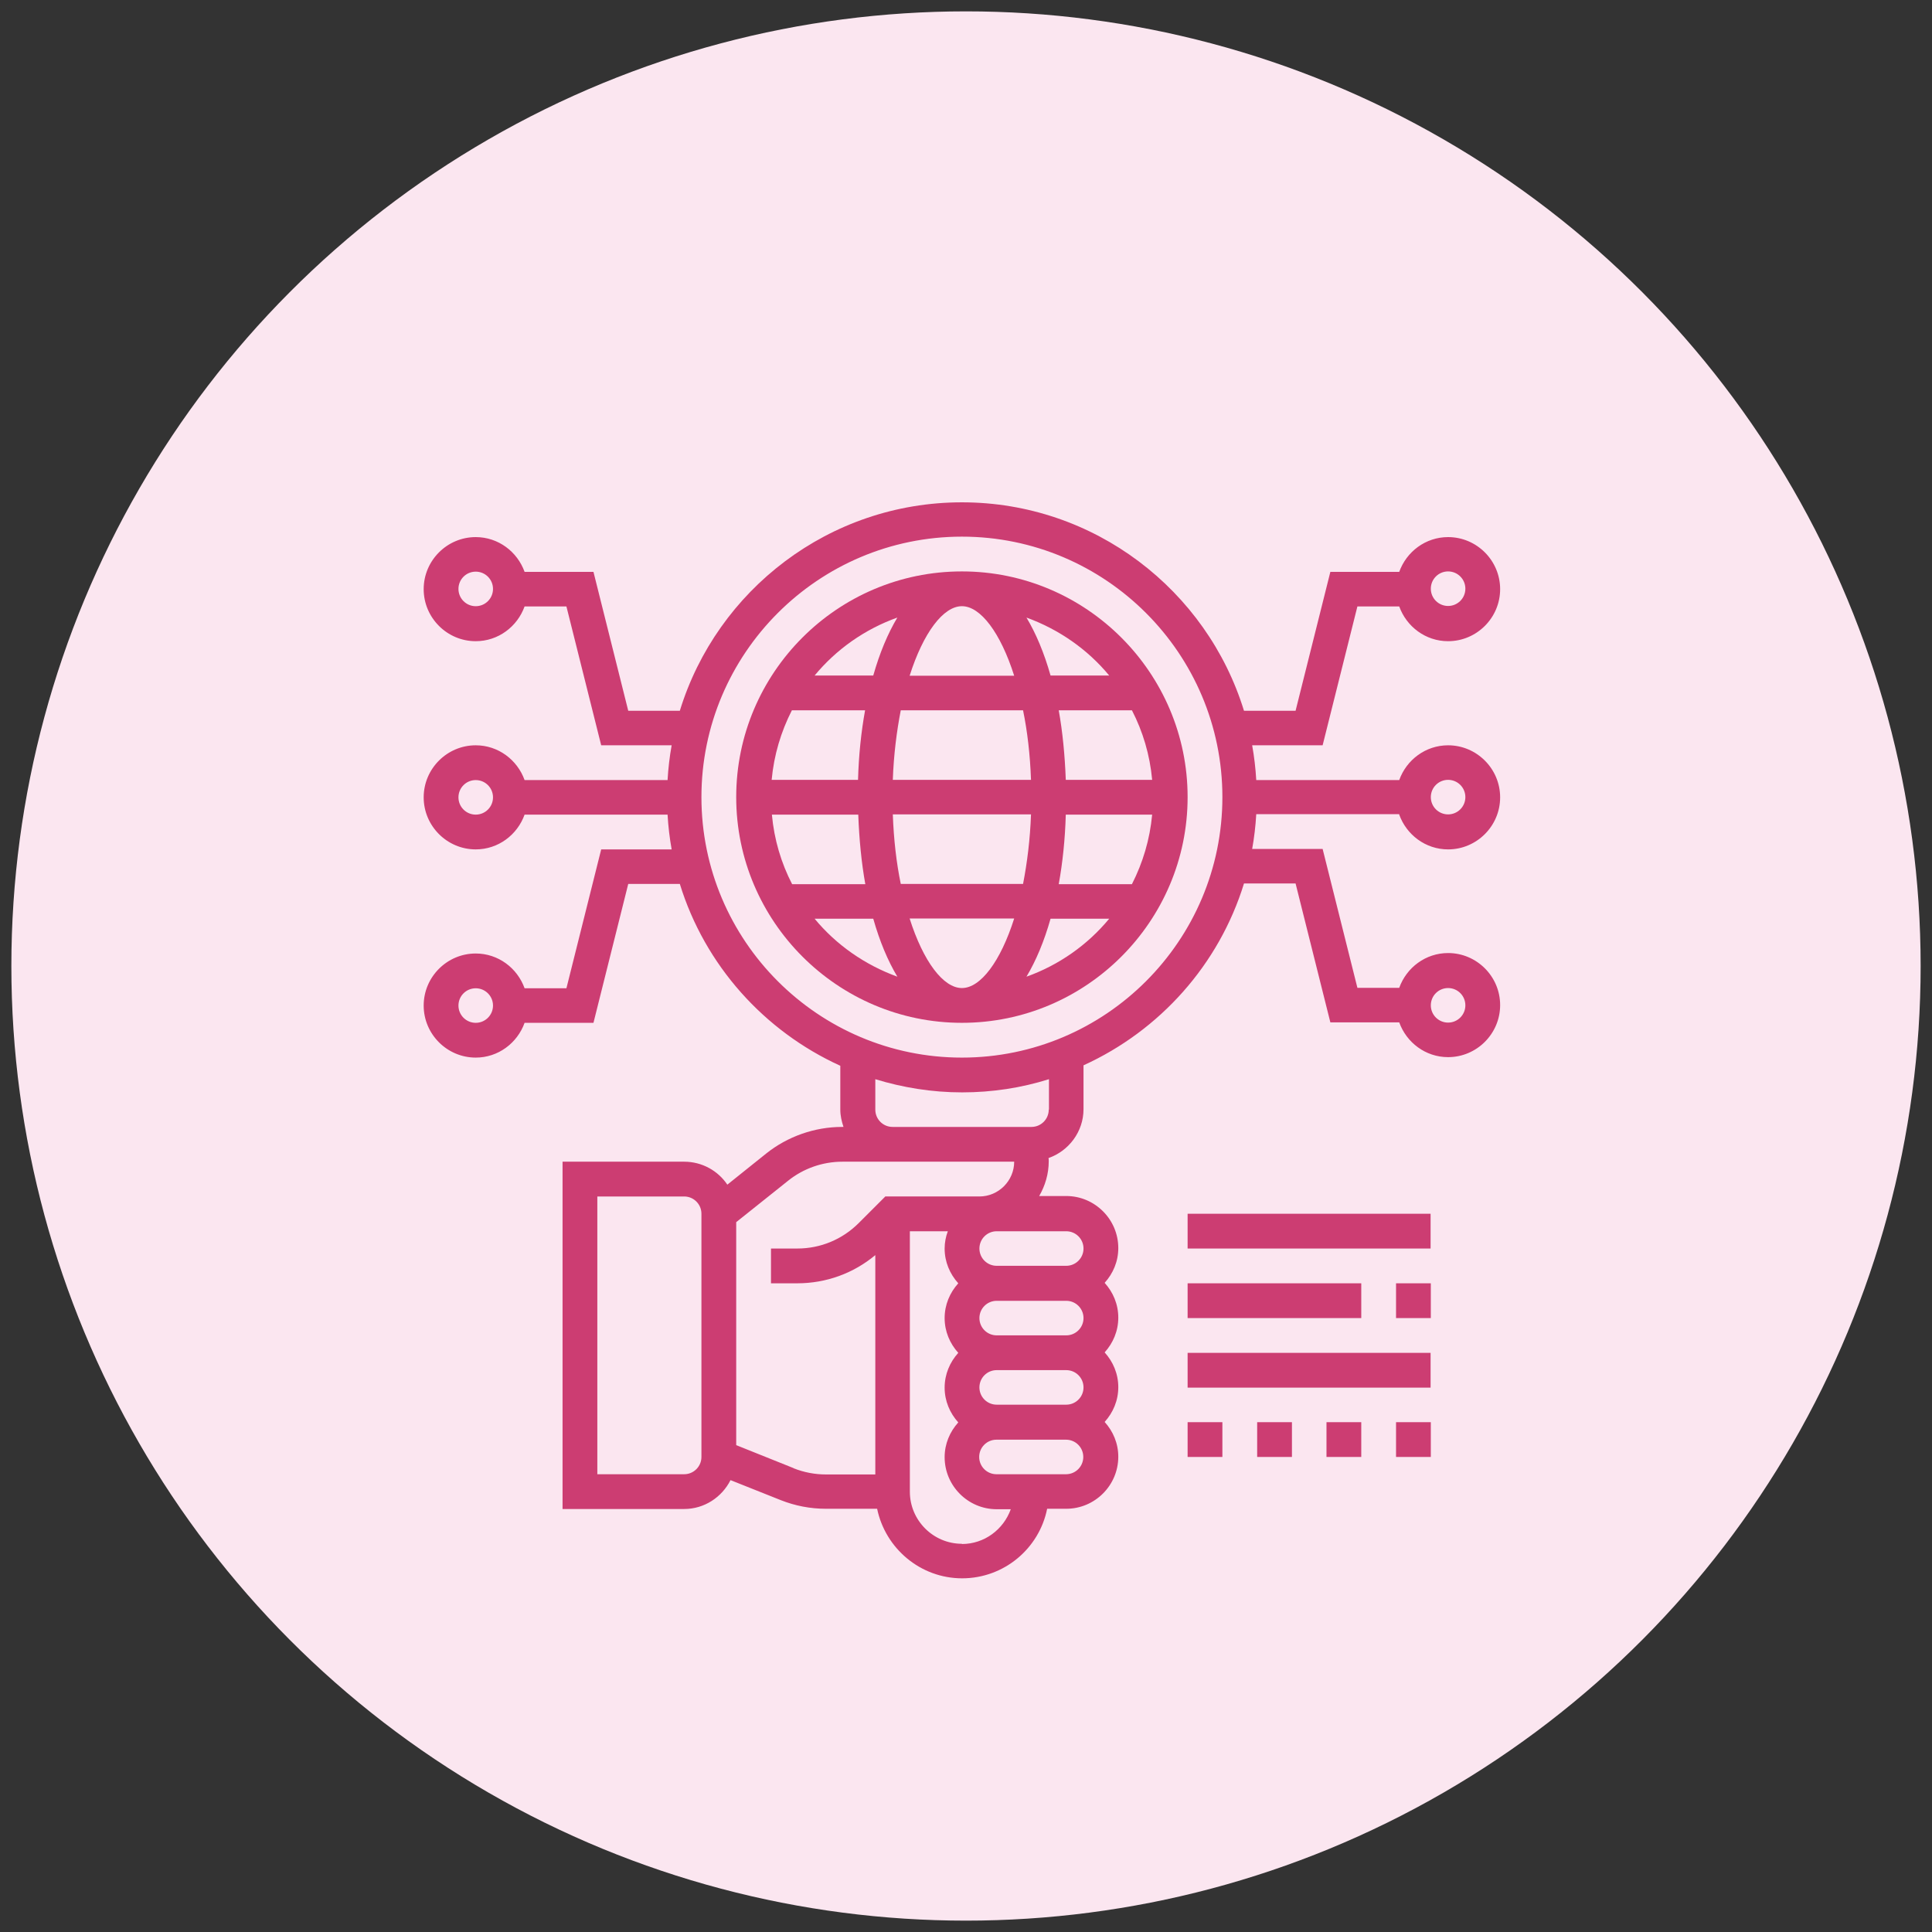 <svg xmlns="http://www.w3.org/2000/svg" id="Layer_1" data-name="Layer 1" width="85" height="85" viewBox="0 0 85 85"><rect x="0" y="0" width="85" height="85" fill="#333333" stroke="none"/><defs><style>      .cls-1 {        fill: #fbe6f0;      }      .cls-1, .cls-2 {        stroke-width: 0px;      }      .cls-2 {        fill: #cc3d72;      }    </style></defs><circle class="cls-1" cx="42.5" cy="42.5" r="42"></circle><g><path class="cls-2" d="M42.32,25.14c-5.48,0-9.93,4.46-9.93,9.93s4.46,9.93,9.93,9.93,9.93-4.46,9.93-9.93-4.46-9.93-9.93-9.93ZM42.32,43.47c-.82,0-1.7-1.17-2.3-3.06h4.6c-.6,1.89-1.48,3.06-2.3,3.06h0ZM39.63,38.89c-.19-.92-.31-1.95-.35-3.06h6.08c-.04,1.11-.17,2.13-.35,3.06h-5.38ZM33.96,35.84h3.8c.04,1.08.14,2.11.31,3.06h-3.22c-.48-.93-.79-1.96-.89-3.06h0ZM42.32,26.67c.82,0,1.7,1.17,2.3,3.06h-4.6c.6-1.89,1.48-3.06,2.3-3.06h0ZM45.01,31.25c.19.92.31,1.95.35,3.06h-6.08c.04-1.11.17-2.13.35-3.06h5.38ZM37.75,34.31h-3.8c.1-1.09.41-2.12.89-3.06h3.22c-.17.94-.28,1.97-.31,3.06h0ZM46.89,35.84h3.8c-.1,1.09-.41,2.12-.89,3.06h-3.22c.17-.94.28-1.97.31-3.06ZM46.89,34.31c-.04-1.08-.14-2.11-.31-3.06h3.22c.48.93.79,1.96.89,3.06h-3.8ZM48.8,29.72h-2.58c-.28-.99-.64-1.85-1.06-2.55,1.43.52,2.69,1.4,3.64,2.55ZM39.48,27.17c-.42.7-.78,1.56-1.06,2.55h-2.58c.95-1.15,2.21-2.04,3.64-2.55ZM35.84,40.42h2.58c.28.99.64,1.85,1.06,2.55-1.43-.52-2.69-1.4-3.64-2.55ZM45.16,42.97c.42-.7.78-1.56,1.06-2.55h2.58c-.95,1.15-2.21,2.04-3.64,2.55Z"></path><path class="cls-2" d="M61.56,35.84c.32.89,1.16,1.53,2.15,1.53,1.26,0,2.29-1.03,2.29-2.29s-1.03-2.29-2.29-2.29c-.99,0-1.83.64-2.15,1.53h-6.29c-.03-.52-.09-1.03-.18-1.53h3.1l1.53-6.11h1.84c.32.89,1.16,1.53,2.15,1.53,1.26,0,2.29-1.03,2.29-2.29s-1.03-2.29-2.29-2.29c-.99,0-1.83.64-2.15,1.53h-3.03l-1.53,6.11h-2.27c-1.63-5.3-6.58-9.17-12.41-9.17s-10.78,3.86-12.41,9.17h-2.27l-1.53-6.11h-3.03c-.32-.89-1.16-1.53-2.15-1.53-1.26,0-2.29,1.03-2.29,2.29s1.03,2.29,2.29,2.29c.99,0,1.83-.64,2.15-1.53h1.84l1.53,6.11h3.1c-.09.5-.15,1.01-.18,1.53h-6.29c-.32-.89-1.16-1.53-2.15-1.53-1.26,0-2.29,1.03-2.29,2.29s1.03,2.29,2.29,2.29c.99,0,1.83-.64,2.15-1.53h6.29c.03.52.09,1.03.18,1.53h-3.1l-1.53,6.11h-1.84c-.32-.89-1.16-1.53-2.15-1.53-1.26,0-2.29,1.03-2.29,2.29s1.03,2.29,2.29,2.29c.99,0,1.83-.64,2.15-1.53h3.03l1.53-6.11h2.27c1.1,3.57,3.7,6.47,7.06,8v1.93c0,.27.06.52.14.76h-.06c-1.21,0-2.4.42-3.34,1.17l-1.71,1.37c-.41-.61-1.11-1.01-1.9-1.01h-5.35v15.28h5.35c.89,0,1.66-.52,2.04-1.27l2.21.88c.63.25,1.3.38,1.99.38h2.25c.36,1.74,1.9,3.06,3.74,3.06s3.39-1.31,3.74-3.06h.84c1.26,0,2.29-1.03,2.29-2.29,0-.59-.23-1.12-.6-1.53.37-.41.6-.94.6-1.53s-.23-1.12-.6-1.53c.37-.41.6-.94.6-1.53s-.23-1.12-.6-1.53c.37-.41.6-.94.6-1.53,0-1.26-1.03-2.29-2.29-2.29h-1.19c.26-.45.42-.97.42-1.53,0-.05,0-.09-.01-.14.89-.31,1.54-1.16,1.54-2.15v-1.93c3.36-1.53,5.96-4.43,7.06-8h2.27l1.53,6.11h3.03c.32.89,1.16,1.53,2.15,1.53,1.26,0,2.29-1.03,2.29-2.29s-1.03-2.29-2.29-2.29c-.99,0-1.83.64-2.15,1.53h-1.84l-1.53-6.11h-3.1c.09-.5.15-1.01.18-1.53h6.29ZM63.71,25.14c.42,0,.76.34.76.76s-.34.76-.76.76-.76-.34-.76-.76.34-.76.76-.76ZM20.93,26.67c-.42,0-.76-.34-.76-.76s.34-.76.76-.76.76.34.76.76-.34.76-.76.76ZM20.93,45c-.42,0-.76-.34-.76-.76s.34-.76.76-.76.76.34.76.76-.34.76-.76.76ZM63.71,43.47c.42,0,.76.34.76.76s-.34.76-.76.76-.76-.34-.76-.76.34-.76.76-.76ZM63.71,34.31c.42,0,.76.34.76.76s-.34.76-.76.76-.76-.34-.76-.76.34-.76.76-.76ZM20.93,35.84c-.42,0-.76-.34-.76-.76s.34-.76.76-.76.76.34.76.76-.34.76-.76.76ZM30.86,64.1c0,.42-.34.76-.76.76h-3.82v-12.22h3.82c.42,0,.76.34.76.76v10.69ZM34.91,64.59l-2.52-1.01v-9.81l2.28-1.82c.67-.54,1.52-.84,2.39-.84h7.56c0,.84-.69,1.53-1.53,1.53h-4.14l-1.17,1.17c-.72.72-1.68,1.12-2.7,1.12h-1.16v1.53h1.16c1.27,0,2.47-.44,3.43-1.24v9.65h-2.17c-.49,0-.96-.09-1.42-.27h0ZM47.67,57.99c0,.42-.34.76-.76.76h-3.06c-.42,0-.76-.34-.76-.76s.34-.76.76-.76h3.06c.42,0,.76.34.76.76ZM47.67,61.04c0,.42-.34.76-.76.76h-3.06c-.42,0-.76-.34-.76-.76s.34-.76.76-.76h3.06c.42,0,.76.34.76.76ZM42.32,67.92c-1.26,0-2.29-1.03-2.29-2.29v-11.46h1.67c-.09.24-.14.5-.14.76,0,.59.23,1.12.6,1.53-.37.41-.6.94-.6,1.53s.23,1.12.6,1.53c-.37.41-.6.94-.6,1.53s.23,1.12.6,1.53c-.37.41-.6.94-.6,1.53,0,1.26,1.03,2.29,2.29,2.29h.62c-.32.89-1.16,1.53-2.15,1.53ZM46.9,64.86h-3.06c-.42,0-.76-.34-.76-.76s.34-.76.76-.76h3.06c.42,0,.76.34.76.76s-.34.76-.76.76ZM47.67,54.93c0,.42-.34.76-.76.76h-3.06c-.42,0-.76-.34-.76-.76s.34-.76.76-.76h3.06c.42,0,.76.34.76.76ZM46.14,48.82c0,.42-.34.76-.76.76h-6.11c-.42,0-.76-.34-.76-.76v-1.34c1.21.37,2.49.58,3.82.58s2.61-.2,3.82-.58v1.34ZM42.32,46.53c-6.32,0-11.46-5.14-11.46-11.46s5.14-11.46,11.46-11.46,11.46,5.14,11.46,11.46-5.14,11.46-11.46,11.46Z"></path><path class="cls-2" d="M52.25,53.4h10.69v1.53h-10.69v-1.53Z"></path><path class="cls-2" d="M52.25,56.46h7.64v1.53h-7.64v-1.53Z"></path><path class="cls-2" d="M61.42,56.46h1.53v1.53h-1.53v-1.53Z"></path><path class="cls-2" d="M52.25,59.52h10.69v1.53h-10.69v-1.53Z"></path><path class="cls-2" d="M52.25,62.57h1.53v1.53h-1.53v-1.53Z"></path><path class="cls-2" d="M55.31,62.57h1.53v1.53h-1.53v-1.53Z"></path><path class="cls-2" d="M58.36,62.57h1.53v1.53h-1.53v-1.53Z"></path><path class="cls-2" d="M61.42,62.57h1.53v1.53h-1.53v-1.53Z"></path></g></svg>